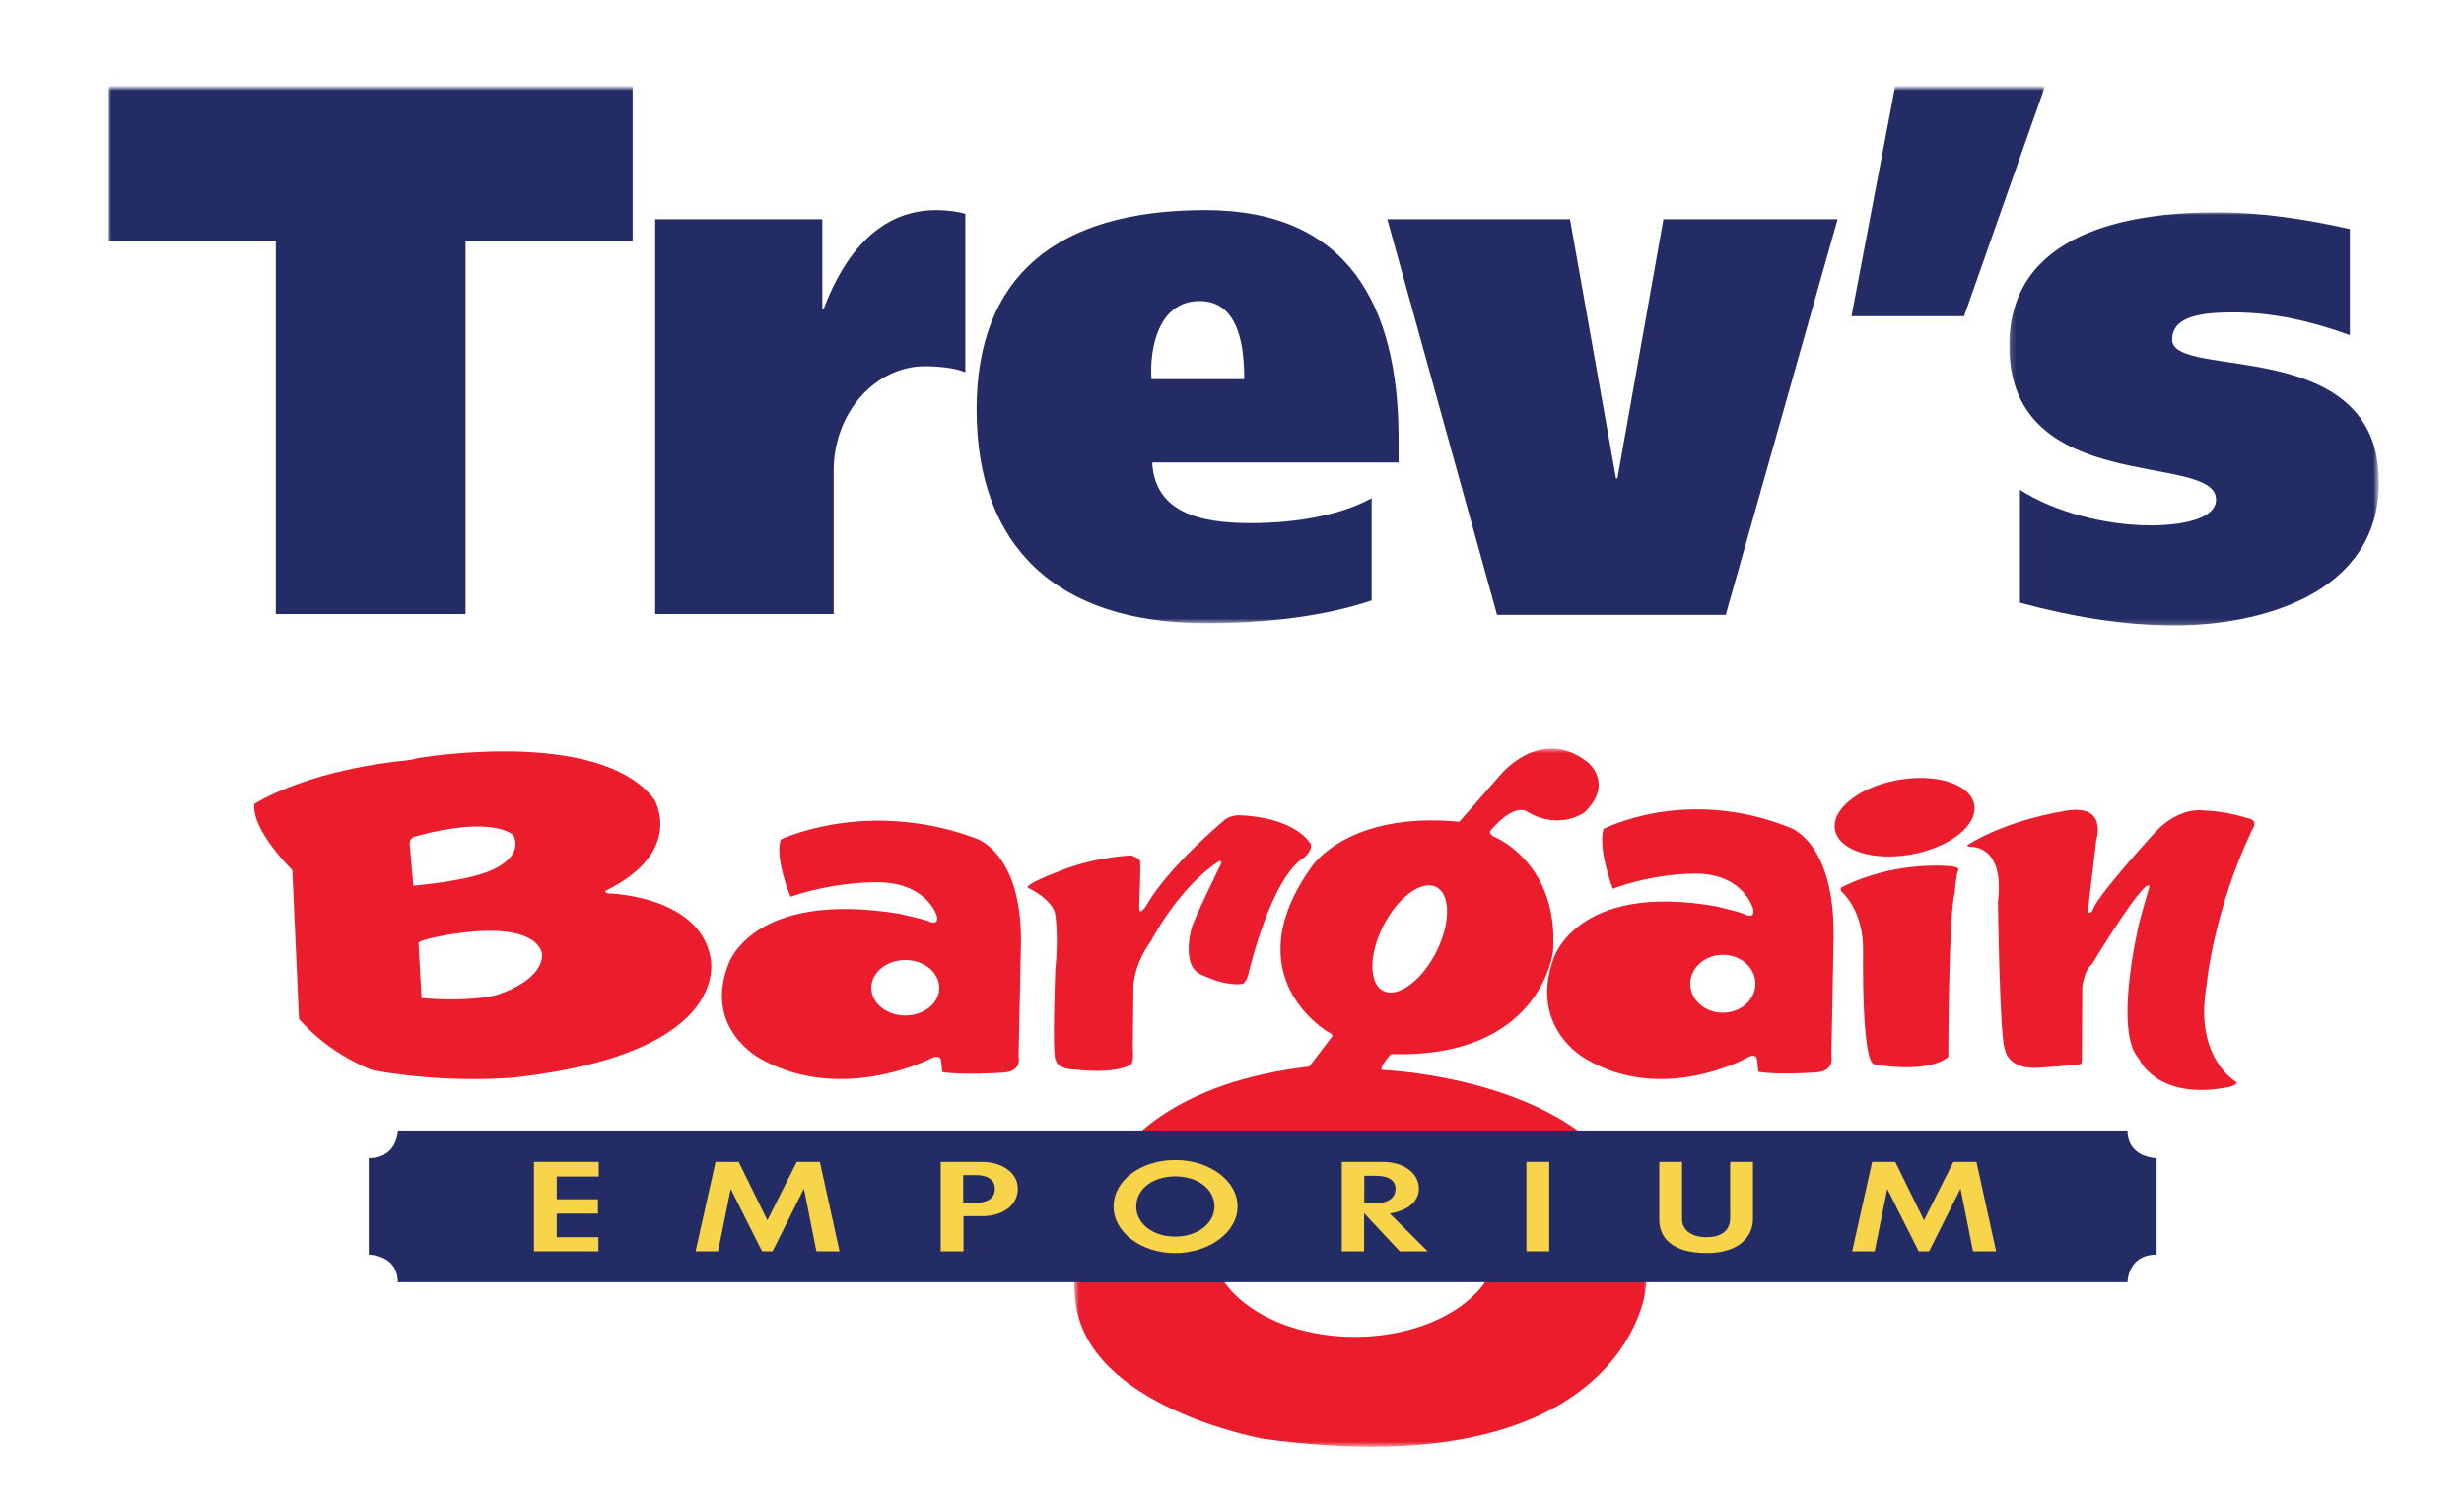 <?xml version="1.0" encoding="UTF-8" standalone="no"?>
<svg width="476px" height="292px" viewBox="0 0 476 292" version="1.1" xmlns="http://www.w3.org/2000/svg" xmlns:xlink="http://www.w3.org/1999/xlink">
    <!-- Generator: Sketch 39.1 (31720) - http://www.bohemiancoding.com/sketch -->
    <title>Artboard</title>
    <desc>Created with Sketch.</desc>
    <defs>
        <filter x="-50%" y="-50%" width="200%" height="200%" filterUnits="objectBoundingBox" id="filter-1">
            <feOffset dx="1" dy="1" in="SourceAlpha" result="shadowOffsetOuter1"></feOffset>
            <feGaussianBlur stdDeviation="1.5" in="shadowOffsetOuter1" result="shadowBlurOuter1"></feGaussianBlur>
            <feColorMatrix values="0 0 0 0 1   0 0 0 0 1   0 0 0 0 1  0 0 0 0.54 0" type="matrix" in="shadowBlurOuter1" result="shadowMatrixOuter1"></feColorMatrix>
            <feMerge>
                <feMergeNode in="shadowMatrixOuter1"></feMergeNode>
                <feMergeNode in="SourceGraphic"></feMergeNode>
            </feMerge>
        </filter>
        <polygon id="path-2" points="374.149 0 0 0 0 51.691 0 103.381 374.149 103.381 374.149 3.72055763e-14"></polygon>
        <polygon id="path-4" points="71.343 0.022 71.343 79.818 0.164 79.818 0.164 0.022 71.343 0.022"></polygon>
        <polygon id="path-6" points="111.259 135.421 0.535 135.421 0.535 0.589 111.259 0.589 111.259 135.421"></polygon>
    </defs>
    <g id="Page-1" stroke="none" stroke-width="1" fill="none" fill-rule="evenodd">
        <g id="Artboard">
            <g id="Trevs-Bargain-Logo-2" filter="url(#filter-1)" transform="translate(20, 16)">
                <g id="Group-7">
                    <mask id="mask-3" fill="white">
                        <use xlink:href="#path-2"></use>
                    </mask>
                    <g id="Clip-2"></g>
                    <polyline id="Fill-1" fill="#232C64" mask="url(#mask-3)" points="101.214 29.589 68.935 29.589 68.935 101.624 32.279 101.624 32.279 29.589 0 29.589 0 -0.573 101.214 -0.573 101.214 29.589"></polyline>
                    <path d="M137.857,25.343 L137.857,42.62 L138.13,42.62 C142.233,31.785 149.072,23.585 159.877,23.585 C161.929,23.585 164.118,23.878 165.485,24.318 L165.485,54.918 C163.844,54.186 160.835,53.747 157.689,53.747 C148.114,53.747 140.045,62.678 140.045,73.952 L140.045,101.624 L105.577,101.624 L105.577,25.343 L137.857,25.343" id="Fill-3" fill="#232C64" mask="url(#mask-3)"></path>
                    <path d="M219.362,56.236 C219.362,50.379 218.541,41.155 210.745,41.155 C202.812,41.155 201.034,50.233 201.444,56.236 L219.362,56.236 L219.362,56.236 Z M201.581,72.341 C202.128,81.858 210.471,84.054 220.593,84.054 C230.03,84.054 238.51,82.298 243.982,79.223 L243.982,98.989 C234.818,102.063 223.876,103.381 211.839,103.381 C182.98,103.381 167.66,88.447 167.66,62.092 C167.66,36.47 182.98,23.585 211.839,23.585 C239.468,23.585 249.179,42.034 249.179,67.802 L249.179,72.341 L201.581,72.341 L201.581,72.341 Z" id="Fill-4" fill="#232C64" mask="url(#mask-3)"></path>
                    <polyline id="Fill-5" fill="#232C64" mask="url(#mask-3)" points="333.993 25.343 312.382 101.771 268.204 101.771 247.003 25.343 282.292 25.343 291.182 75.416 291.456 75.416 300.346 25.343 333.993 25.343"></polyline>
                    <polyline id="Fill-6" fill="#232C64" mask="url(#mask-3)" points="374.149 -0.573 358.42 44.084 336.673 44.084 345.153 -0.573 374.149 -0.573"></polyline>
                </g>
                <g id="Group-10" transform="translate(367, 24)">
                    <mask id="mask-5" fill="white">
                        <use xlink:href="#path-4"></use>
                    </mask>
                    <g id="Clip-9"></g>
                    <path d="M2.214,53.61 C8.78,57.856 18.628,60.491 27.518,60.491 C33.263,60.491 40.102,59.32 40.102,55.513 C40.102,46.143 0.164,55.221 0.164,25.791 C0.164,3.83 23.278,0.022 40.238,0.022 C48.855,0.022 57.472,1.34 65.952,3.244 L65.952,23.742 C58.703,21.106 51.318,19.349 43.521,19.349 C37.639,19.349 31.622,19.934 31.622,24.62 C31.622,32.526 71.561,23.448 71.561,52.146 C71.561,73.962 48.308,79.818 32.032,79.818 C22.047,79.818 11.925,78.061 2.214,75.426 L2.214,53.61" id="Fill-8" fill="#232C64" mask="url(#mask-5)"></path>
                </g>
                <g id="Group-15" transform="translate(118, 139)" fill="#EB1C2C">
                    <path d="M59.758,15.582 C59.758,15.582 64.414,17.764 64.862,20.69 C64.862,20.69 65.535,24.895 64.862,31.44 C64.862,31.44 64.189,48.311 64.974,48.843 C64.974,48.843 65.199,50.546 68.732,50.599 C68.732,50.599 76.024,51.611 79.501,49.641 C79.501,49.641 80.062,49.215 79.838,46.608 L79.95,35.219 C79.95,35.219 79.614,30.962 83.371,25.746 C83.371,25.746 88.588,15.582 96.328,10.473 C96.328,10.473 97.057,9.94 96.945,10.739 C96.945,10.739 91.112,22.553 91.112,23.617 C91.112,23.617 89.261,30.376 92.795,32.132 C92.795,32.132 97.394,34.581 101.096,34.048 C101.096,34.048 101.881,33.569 102.217,31.973 C102.217,31.973 106.48,13.453 113.043,9.568 C113.043,9.568 115.118,7.705 113.884,6.588 C113.884,6.588 110.967,1.905 100.423,1.479 C100.423,1.479 98.515,1.425 97.338,2.596 C97.338,2.596 86.624,11.484 82.306,19.147 C82.306,19.147 81.072,20.956 81.072,19.36 C81.072,19.36 81.408,10.792 81.24,10.739 C81.24,10.739 81.745,9.994 79.557,9.249 C79.557,9.249 72.546,9.408 65.086,12.495 C65.086,12.495 58.243,15.102 59.758,15.582" id="Fill-11"></path>
                    <path d="M35.889,40.161 C32.263,40.161 29.324,37.764 29.324,34.806 C29.324,31.849 32.263,29.451 35.889,29.451 C39.515,29.451 42.454,31.849 42.454,34.806 C42.454,37.764 39.515,40.161 35.889,40.161 L35.889,40.161 Z M58.235,25.954 C58.35,8.249 49.25,5.844 49.25,5.844 C28.287,-1.806 11.816,6.172 11.816,6.172 C10.663,9.888 13.658,17.101 13.658,17.101 C13.775,17.338 14.285,17.022 14.285,17.022 C22.46,14.397 29.52,14.437 29.52,14.437 C40.131,14.045 42.029,21.057 42.029,21.057 C42.277,22.898 40.461,21.997 40.461,21.997 C39.552,21.566 34.622,20.489 34.622,20.489 C6.172,15.899 1.679,30.325 1.679,30.325 C-3.159,42.894 8.014,48.577 8.014,48.577 C23.679,57.32 40.842,48.467 40.842,48.467 C42.685,47.484 42.8,48.905 42.8,48.905 L43.031,51.09 C47.062,51.746 54.78,51.2 54.78,51.2 C58.58,50.981 57.774,48.03 57.774,48.03 L58.235,25.954 L58.235,25.954 Z" id="Fill-13"></path>
                    <path d="M193.822,39.624 C190.347,39.624 187.531,37.122 187.531,34.034 C187.531,30.947 190.347,28.445 193.822,28.445 C197.296,28.445 200.113,30.947 200.113,34.034 C200.113,37.122 197.296,39.624 193.822,39.624 L193.822,39.624 Z M215.232,24.794 C215.343,6.313 206.624,3.804 206.624,3.804 C186.538,-4.182 170.756,4.146 170.756,4.146 C169.652,8.025 172.522,15.554 172.522,15.554 C172.634,15.8 173.122,15.471 173.122,15.471 C180.955,12.731 187.72,12.772 187.72,12.772 C197.886,12.364 199.705,19.683 199.705,19.683 C199.943,21.604 198.202,20.664 198.202,20.664 C197.332,20.214 192.608,19.09 192.608,19.09 C165.349,14.299 161.044,29.357 161.044,29.357 C156.409,42.476 167.115,48.408 167.115,48.408 C182.124,57.534 198.568,48.294 198.568,48.294 C200.333,47.267 200.444,48.75 200.444,48.75 L200.665,51.031 C204.527,51.716 211.921,51.145 211.921,51.145 C215.563,50.918 214.79,47.837 214.79,47.837 L215.232,24.794 L215.232,24.794 Z" id="Fill-14"></path>
                </g>
                <g id="Group-18" transform="translate(186, 127)">
                    <mask id="mask-7" fill="white">
                        <use xlink:href="#path-6"></use>
                    </mask>
                    <g id="Clip-17"></g>
                    <path d="M54.719,114.245 C39.424,114.245 27.025,106.132 27.025,96.124 C27.025,86.115 39.424,78.002 54.719,78.002 C70.013,78.002 82.412,86.115 82.412,96.124 C82.412,106.132 70.013,114.245 54.719,114.245 L54.719,114.245 Z M60.122,35.053 C62.877,29.481 67.446,26.004 70.326,27.286 C73.207,28.569 73.309,34.125 70.554,39.697 C67.799,45.268 63.231,48.746 60.349,47.463 C57.469,46.181 57.367,40.625 60.122,35.053 L60.122,35.053 Z M60.081,62.68 C59.159,62.461 61.694,59.62 61.694,59.62 C90.835,60.494 93.024,39.729 93.024,39.729 C94.176,22.68 81.731,17.677 81.731,17.677 C80.344,17.051 81.004,16.361 81.004,16.361 C85.891,10.722 88.137,12.853 88.137,12.853 C94.344,16.487 99.099,12.915 99.099,12.915 C104.845,7.402 99.76,3.266 99.76,3.266 C90.514,-4.003 82.722,5.835 82.722,5.835 L74.929,14.732 C53.263,12.686 46.374,23.445 46.374,23.445 C31.169,44.757 49.599,55.358 49.599,55.358 C50.866,55.904 50.175,56.45 50.175,56.45 L45.913,62.025 C-5.344,68.035 0.761,107.27 0.761,107.27 C2.834,127.817 37.044,133.937 37.044,133.937 C106.846,143.445 110.877,105.303 110.877,105.303 C116.406,64.757 60.081,62.68 60.081,62.68 L60.081,62.68 Z" id="Fill-16" fill="#EB1C2C" mask="url(#mask-7)"></path>
                </g>
                <g id="Group-33" transform="translate(28, 128)">
                    <path d="M306.757,27.232 C306.757,27.232 311.079,30.86 310.913,38.746 C310.913,38.746 310.58,60.115 313.074,60.589 C313.074,60.589 323.13,62.56 327.368,59.169 C327.368,59.169 327.452,30.86 328.615,27.548 C328.615,27.548 328.947,23.369 329.28,23.211 C329.28,23.211 330.028,22.343 326.87,22.265 C326.87,22.265 316.896,21.397 307.173,26.208 C307.173,26.208 306.175,26.523 306.757,27.232" id="Fill-19" fill="#EB1C2C"></path>
                    <path d="M332.366,10.33 C333.192,14.282 327.849,18.617 320.431,20.013 C313.013,21.409 306.33,19.337 305.504,15.385 C304.678,11.434 310.022,7.099 317.44,5.703 C324.858,4.307 331.54,6.379 332.366,10.33" id="Fill-21" fill="#EB1C2C"></path>
                    <path d="M331.977,18.614 C331.977,18.614 338.287,18.336 336.966,29.196 C336.966,29.196 337.333,56.694 338.36,57.807 C338.36,57.807 338.874,61.845 345.33,61.218 C345.33,61.218 352.52,60.731 353.033,60.522 C353.033,60.522 353.18,60.383 353.18,59.548 L353.254,45.555 C353.254,45.555 353.694,42.283 355.088,41.309 C355.088,41.309 365.726,23.766 366.24,26.272 C366.24,26.272 363.966,33.999 364.039,34.278 C364.039,34.278 359.343,54.326 364.186,59.478 C364.186,59.478 367.56,67.762 381.647,64.977 C381.647,64.977 383.115,64.629 383.115,64.072 C383.115,64.072 374.824,59.548 377.245,45.485 C377.245,45.485 378.419,31.563 385.976,15.482 C385.976,15.482 387.59,13.393 385.169,13.045 C385.169,13.045 380.987,11.653 376.952,11.584 C376.952,11.584 372.183,10.539 367.267,15.83 C367.267,15.83 355.528,28.709 355.234,30.936 C355.234,30.936 354.354,31.911 354.354,30.797 L355.968,17.292 C355.968,17.292 358.463,9.704 349.145,11.793 C349.145,11.793 338.8,13.393 331.023,18.267 C331.023,18.267 331.096,18.614 331.977,18.614" id="Fill-22" fill="#EB1C2C"></path>
                    <path d="M46.801,47.234 C41.056,48.643 32.438,47.798 32.438,47.798 L31.844,37.177 C31.942,36.425 38.58,35.391 38.58,35.391 C55.717,32.853 55.717,39.433 55.717,39.433 C55.717,44.696 46.801,47.234 46.801,47.234 L46.801,47.234 Z M30.159,18.097 C30.06,16.687 31.447,16.499 31.447,16.499 C46.405,12.457 50.169,16.311 50.169,16.311 C52.448,21.104 44.82,23.548 44.82,23.548 C39.967,25.334 30.853,26.086 30.853,26.086 L30.159,18.097 L30.159,18.097 Z M88.208,39.714 C85.831,28.06 68.793,27.59 68.793,27.59 C67.901,27.59 67.901,27.12 67.901,27.12 C83.453,19.507 77.411,9.45 77.411,9.45 C66.811,-4.649 31.546,1.461 31.546,1.461 C30.753,1.837 27.286,2.119 27.286,2.119 C9.06,4.375 0.144,10.296 0.144,10.296 C-0.45,15.371 7.475,23.078 7.475,23.078 L8.763,51.839 C14.904,58.888 22.928,61.708 22.928,61.708 C37.489,64.434 50.565,63.118 50.565,63.118 C93.458,58.23 88.208,39.714 88.208,39.714 L88.208,39.714 Z" id="Fill-23" fill="#EB1C2C"></path>
                    <path d="M27.851,73.38 C27.851,73.38 27.851,78.709 22.235,78.709 L22.235,97.359 C22.235,97.359 27.851,97.359 27.851,102.687 L362,102.687 C362,102.687 362,97.359 367.616,97.359 L367.616,78.709 C367.616,78.709 362,78.709 362,73.38 L27.851,73.38" id="Fill-24" fill="#232C64"></path>
                    <polyline id="Fill-25" fill="#F8D44B" points="54.15 96.718 54.15 79.442 66.667 79.442 66.667 82.262 58.554 82.262 58.554 86.66 66.516 86.66 66.516 89.434 58.554 89.434 58.554 93.989 66.607 93.989 66.607 96.718 54.15 96.718"></polyline>
                    <polyline id="Fill-26" fill="#F8D44B" points="89.717 96.718 85.374 96.718 89.235 79.442 93.699 79.442 99.249 90.719 104.919 79.442 109.383 79.442 113.184 96.718 108.719 96.718 106.307 84.608 100.244 96.718 98.223 96.718 92.16 84.675 89.717 96.718"></polyline>
                    <path d="M137.07,81.991 L137.07,87.314 L139.755,87.314 C141.565,87.314 143.193,86.569 143.193,84.653 C143.193,82.668 141.504,81.991 139.514,81.991 L137.07,81.991 L137.07,81.991 Z M137.131,89.93 L137.131,96.718 L132.727,96.718 L132.727,79.442 L140.69,79.442 C144.49,79.442 147.627,81.472 147.627,84.63 C147.627,87.9 144.581,89.93 140.75,89.93 L137.131,89.93 L137.131,89.93 Z" id="Fill-27" fill="#F8D44B"></path>
                    <path d="M170.502,88.08 C170.502,91.373 173.729,93.876 178.012,93.876 C182.386,93.876 185.613,91.282 185.613,88.08 C185.613,84.675 182.356,82.239 178.042,82.239 C173.668,82.239 170.502,84.698 170.502,88.08 L170.502,88.08 Z M166.128,88.08 C166.128,82.983 171.437,79.082 178.042,79.082 C184.678,79.082 190.077,83.096 190.077,88.058 C190.077,93.02 184.617,97.057 177.982,97.057 C171.407,97.057 166.128,92.997 166.128,88.08 L166.128,88.08 Z" id="Fill-28" fill="#F8D44B"></path>
                    <path d="M214.555,82.127 L214.555,87.381 L217.239,87.381 C218.717,87.381 220.588,86.637 220.588,84.653 C220.588,82.758 218.838,82.127 216.877,82.127 L214.555,82.127 L214.555,82.127 Z M214.525,89.344 L214.525,96.718 L210.212,96.718 L210.212,79.442 L218.175,79.442 C221.975,79.442 225.112,81.472 225.112,84.63 C225.112,87.404 222.397,88.983 219.472,89.411 C219.924,89.862 226.801,96.718 226.801,96.718 L221.402,96.718 L214.525,89.344 L214.525,89.344 Z" id="Fill-29" fill="#F8D44B"></path>
                    <polygon id="Fill-30" fill="#F8D44B" points="245.879 96.718 250.283 96.718 250.283 79.442 245.879 79.442"></polygon>
                    <path d="M271.544,90.629 L271.544,79.442 L275.947,79.442 L275.947,90.539 C275.947,92.433 277.576,93.989 280.652,93.989 C284.031,93.989 285.237,92.276 285.237,90.358 L285.237,79.442 L289.641,79.442 L289.641,90.448 C289.641,94.102 286.685,97.057 280.713,97.057 C274.319,97.057 271.544,94.305 271.544,90.629" id="Fill-31" fill="#F8D44B"></path>
                    <polyline id="Fill-32" fill="#F8D44B" points="313.148 96.718 308.805 96.718 312.665 79.442 317.13 79.442 322.68 90.719 328.35 79.442 332.815 79.442 336.615 96.718 332.15 96.718 329.737 84.608 323.675 96.718 321.654 96.718 315.591 84.675 313.148 96.718"></polyline>
                </g>
            </g>
        </g>
    </g>
</svg>
